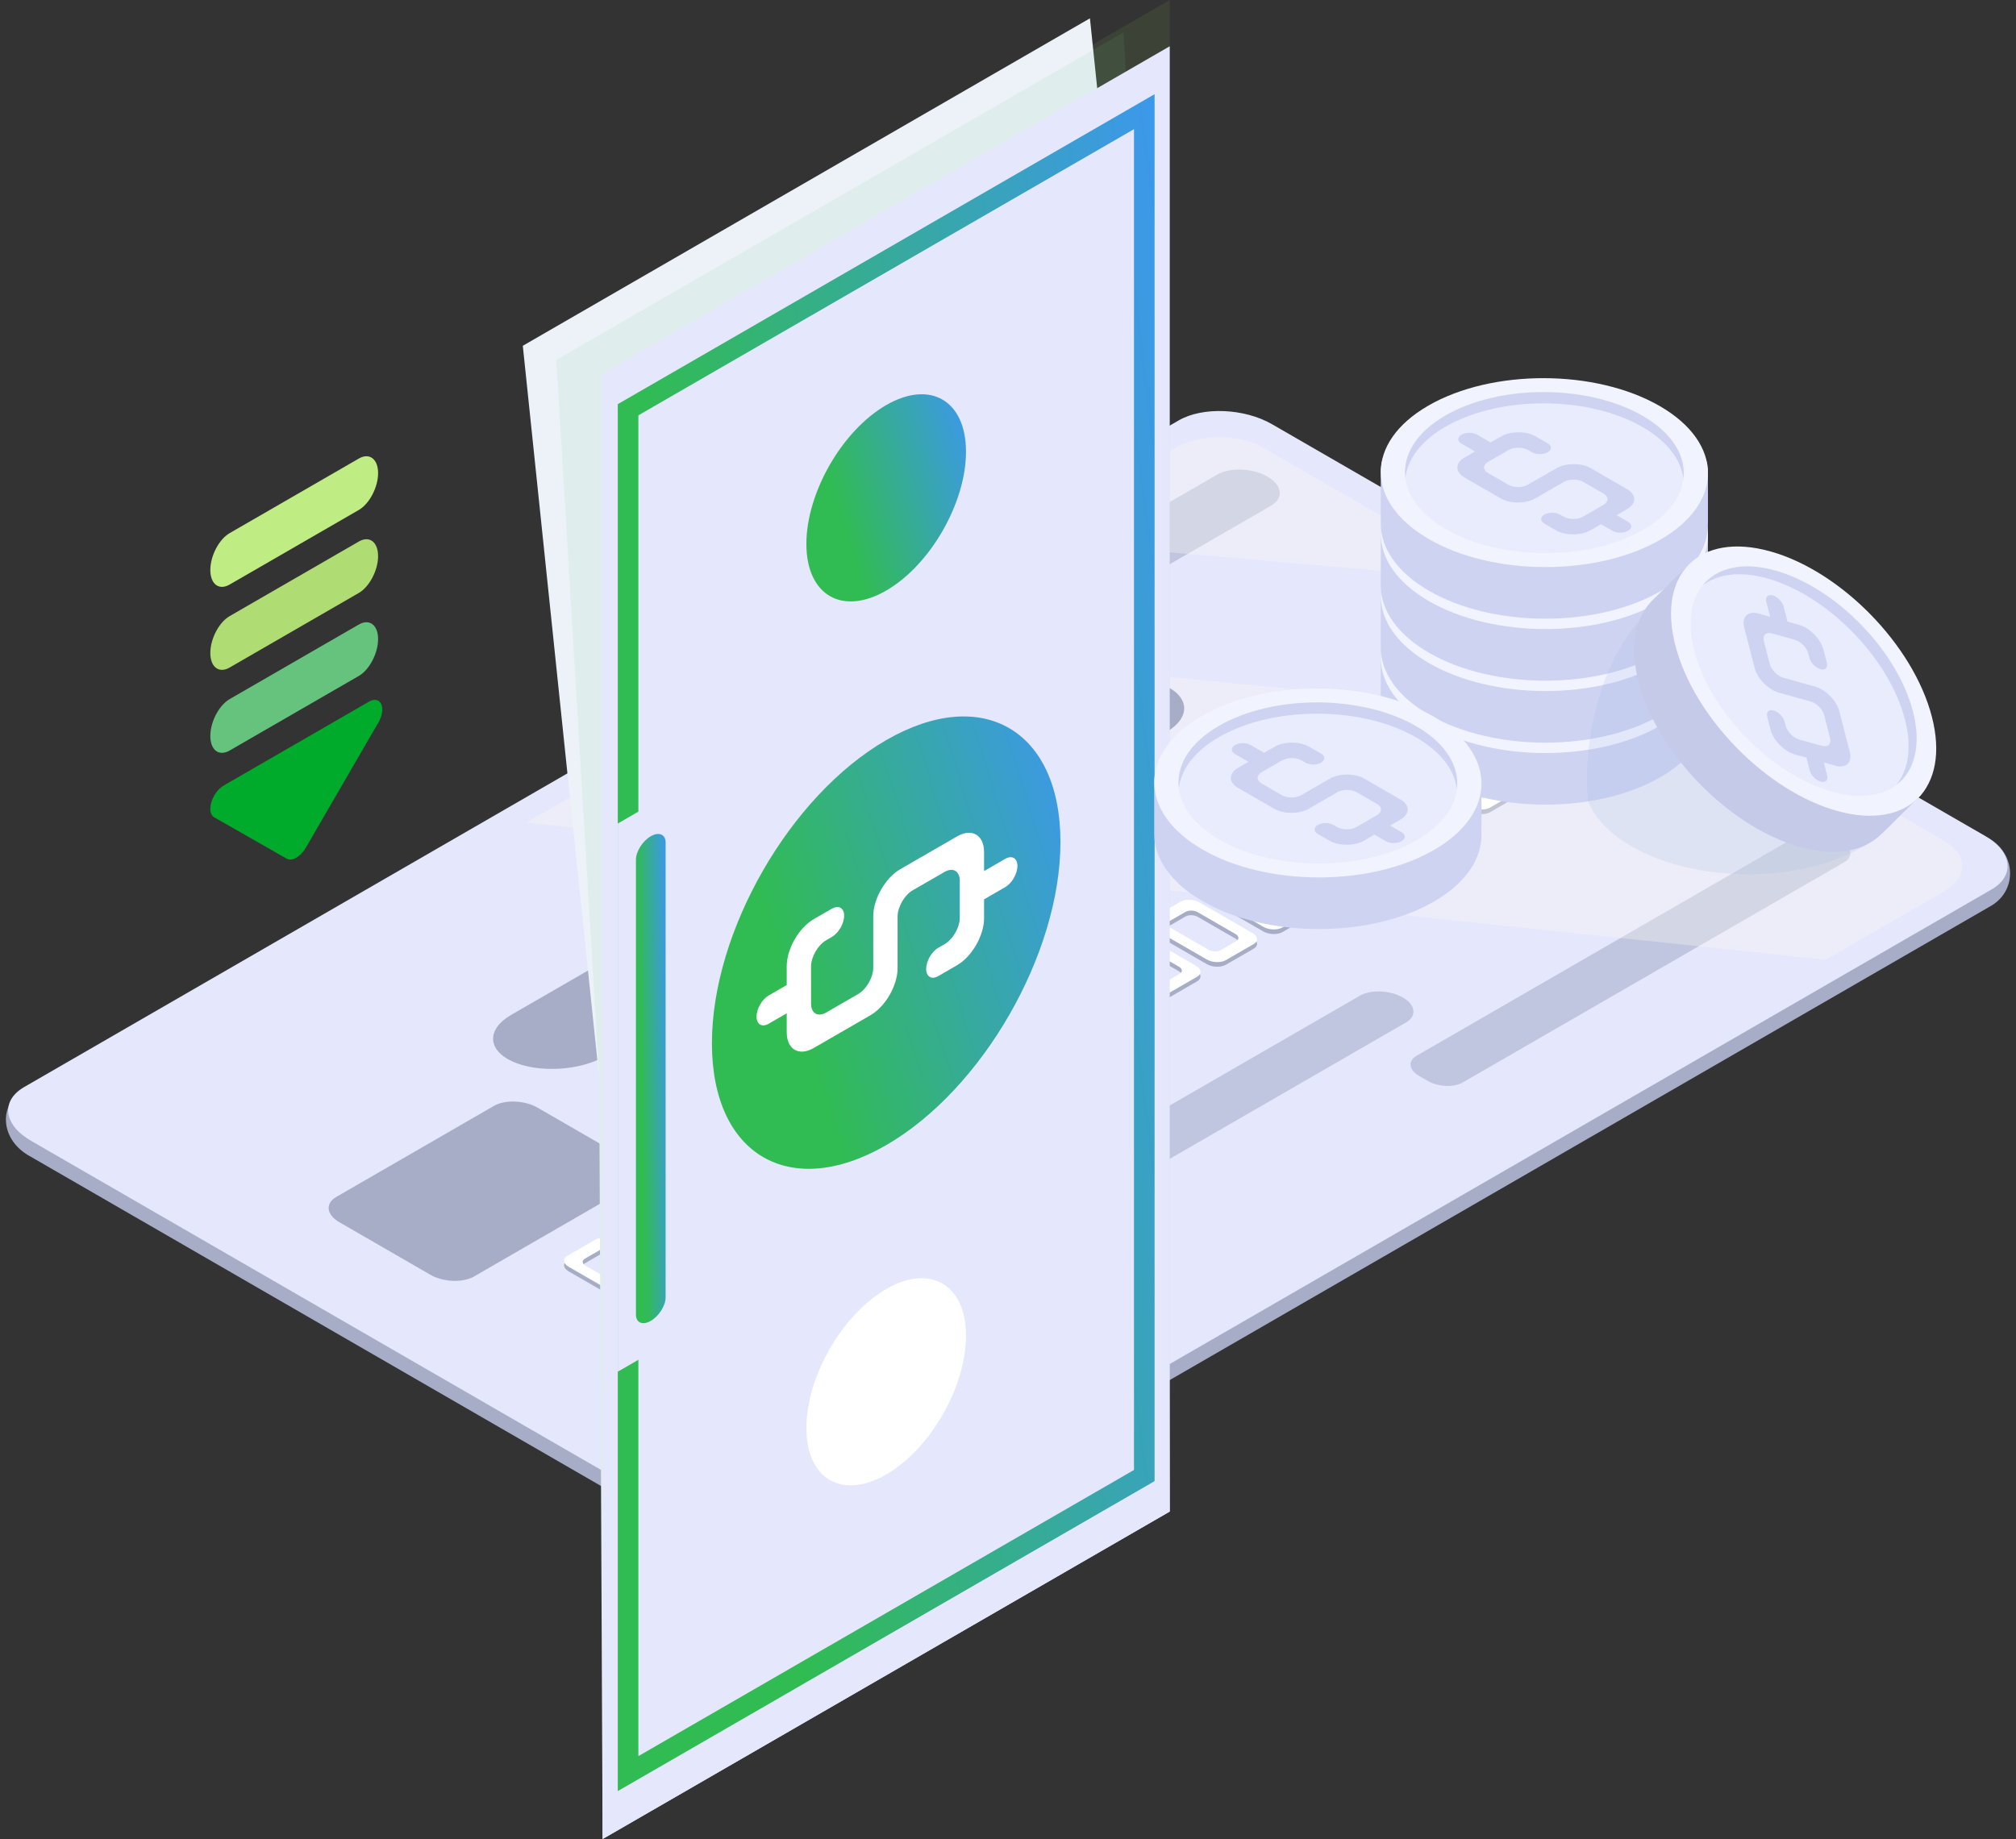 <?xml version="1.0" encoding="UTF-8"?> <svg xmlns="http://www.w3.org/2000/svg" width="274" height="250" viewBox="0 0 274 250" fill="none"><rect x="0" y="0" width="274" height="250" fill="#333333" stroke="none"/><g clip-path="url(#clip0_149_5858)"><path d="M113.743 213.736L270.664 123.11C274.131 121.045 274.055 116.122 270.309 113.958L172.878 59.85C169.132 57.688 163.466 57.452 160.222 59.325L3.089 148.259C-0.155 150.132 -0.082 154.993 4.208 157.261L101.086 213.211C104.832 215.375 110.498 215.609 113.741 213.736H113.743Z" fill="#A7ADC6"></path><path d="M113.743 211.55L270.664 120.924C273.908 119.051 273.502 115.778 269.756 113.614L172.878 57.664C169.132 55.502 163.466 55.266 160.222 57.139L3.299 147.767C0.056 149.64 0.462 152.913 4.208 155.077L101.086 211.027C104.832 213.191 110.498 213.425 113.741 211.552L113.743 211.55Z" fill="#E5E7FC"></path><path d="M64.417 173.533L85.858 161.15C87.38 160.271 87.189 158.736 85.432 157.722L73.07 150.582C71.312 149.568 68.655 149.458 67.135 150.335L45.694 162.718C44.174 163.597 44.364 165.132 46.12 166.147L58.482 173.286C60.238 174.301 62.896 174.411 64.418 173.532L64.417 173.533Z" fill="#A7ADC6"></path><path d="M96.68 193.518L191.095 138.992C192.598 138.124 192.409 136.608 190.673 135.606C188.938 134.604 186.314 134.496 184.811 135.362L90.397 189.889C88.894 190.757 89.082 192.273 90.816 193.275C92.552 194.276 95.177 194.385 96.68 193.517V193.518Z" fill="#C1C6E0"></path><path d="M198.814 147.151L250.659 117.209C251.874 116.508 251.721 115.281 250.317 114.47L249.118 113.776C247.714 112.965 245.59 112.876 244.375 113.579L192.53 143.521C191.315 144.224 191.467 145.451 192.871 146.261L194.071 146.954C195.474 147.766 197.598 147.854 198.814 147.151Z" fill="#C1C6E0"></path><path d="M107.605 199.825L128.299 187.873C129.086 187.418 128.988 186.626 128.079 186.1L125.084 184.37C124.176 183.847 122.802 183.79 122.016 184.243L101.321 196.195C100.535 196.65 100.633 197.442 101.541 197.967L104.536 199.697C105.445 200.223 106.819 200.279 107.605 199.825Z" fill="#C1C6E0"></path><path d="M213.853 102.291L206.626 98.117C205.873 97.682 204.713 97.647 204.035 98.039L200.271 100.212C199.594 100.604 199.655 101.273 200.408 101.708L207.635 105.881C208.388 106.315 209.548 106.352 210.226 105.96L213.988 103.787C214.666 103.395 214.605 102.725 213.851 102.291H213.853ZM211.628 103.378L209.519 104.596C209.085 104.847 208.343 104.825 207.86 104.546L202.719 101.577C202.236 101.299 202.199 100.871 202.631 100.619L204.742 99.4C205.176 99.15 205.918 99.172 206.401 99.451L211.542 102.42C212.025 102.698 212.064 103.128 211.63 103.378H211.628ZM206.162 106.732L198.935 102.558C198.182 102.124 197.022 102.088 196.344 102.48L192.582 104.653C191.904 105.045 191.966 105.715 192.719 106.15L199.946 110.324C200.699 110.758 201.859 110.794 202.537 110.403L206.3 108.229C206.978 107.838 206.917 107.168 206.164 106.732H206.162ZM203.939 107.82L201.829 109.039C201.395 109.289 200.653 109.267 200.171 108.989L195.03 106.02C194.547 105.741 194.508 105.312 194.942 105.062L197.053 103.843C197.487 103.593 198.229 103.615 198.712 103.894L203.853 106.863C204.335 107.141 204.375 107.57 203.939 107.82ZM221.542 97.85L214.315 93.676C213.562 93.24 212.402 93.206 211.724 93.597L207.961 95.771C207.283 96.162 207.344 96.832 208.097 97.266L215.325 101.44C216.078 101.876 217.238 101.91 217.915 101.519L221.679 99.345C222.357 98.954 222.295 98.284 221.542 97.848V97.85ZM219.319 98.938L217.21 100.157C216.776 100.407 216.034 100.385 215.551 100.107L210.41 97.137C209.927 96.859 209.888 96.43 210.322 96.18L212.433 94.961C212.867 94.711 213.609 94.733 214.092 95.011L219.233 97.98C219.716 98.259 219.755 98.686 219.321 98.938H219.319ZM198.473 111.173L191.245 106.999C190.492 106.564 189.332 106.529 188.655 106.921L184.891 109.094C184.213 109.486 184.275 110.156 185.028 110.59L192.255 114.764C193.008 115.199 194.168 115.234 194.846 114.842L198.609 112.669C199.287 112.277 199.226 111.607 198.473 111.173ZM196.25 112.262L194.138 113.48C193.704 113.73 192.962 113.708 192.48 113.43L187.339 110.461C186.856 110.183 186.818 109.753 187.251 109.503L189.36 108.284C189.794 108.034 190.536 108.056 191.019 108.335L196.16 111.304C196.641 111.582 196.682 112.012 196.248 112.262H196.25ZM177.934 123.036L170.707 118.862C169.954 118.428 168.794 118.392 168.116 118.783L164.352 120.957C163.675 121.348 163.736 122.018 164.489 122.454L171.716 126.628C172.469 127.062 173.629 127.098 174.307 126.706L178.071 124.533C178.748 124.141 178.687 123.471 177.934 123.036ZM175.711 124.122L173.6 125.341C173.166 125.591 172.424 125.569 171.941 125.291L166.8 122.322C166.317 122.043 166.278 121.614 166.712 121.364L168.822 120.145C169.256 119.895 169.998 119.917 170.48 120.196L175.621 123.165C176.104 123.443 176.143 123.872 175.709 124.122H175.711ZM170.245 127.477L163.017 123.303C162.264 122.867 161.104 122.833 160.427 123.224L156.663 125.398C155.985 125.789 156.047 126.459 156.8 126.895L164.027 131.069C164.78 131.504 165.94 131.539 166.618 131.147L170.38 128.974C171.057 128.582 170.996 127.912 170.243 127.478L170.245 127.477ZM168.02 128.564L165.909 129.782C165.475 130.032 164.733 130.01 164.25 129.732L159.109 126.763C158.626 126.485 158.589 126.055 159.023 125.805L161.132 124.586C161.566 124.336 162.308 124.358 162.791 124.637L167.932 127.606C168.413 127.884 168.454 128.312 168.018 128.564H168.02ZM162.554 131.918L155.326 127.744C154.573 127.309 153.413 127.274 152.736 127.666L148.973 129.839C148.296 130.231 148.357 130.901 149.11 131.335L156.337 135.508C157.09 135.942 158.251 135.979 158.928 135.587L162.692 133.414C163.37 133.022 163.308 132.352 162.555 131.916L162.554 131.918ZM160.331 133.005L158.219 134.224C157.785 134.474 157.043 134.452 156.561 134.173L151.42 131.204C150.939 130.926 150.899 130.496 151.332 130.246L153.443 129.028C153.877 128.777 154.619 128.799 155.102 129.078L160.243 132.047C160.725 132.325 160.763 132.753 160.329 133.005H160.331ZM185.625 118.593L178.398 114.419C177.645 113.984 176.485 113.949 175.807 114.341L172.043 116.514C171.366 116.906 171.427 117.576 172.178 118.01L179.406 122.183C180.159 122.619 181.319 122.654 181.996 122.262L185.759 120.089C186.436 119.697 186.375 119.027 185.622 118.593H185.625ZM183.4 119.681L181.291 120.9C180.857 121.15 180.115 121.128 179.632 120.85L174.491 117.881C174.008 117.602 173.971 117.173 174.403 116.923L176.514 115.704C176.948 115.454 177.69 115.476 178.173 115.754L183.314 118.724C183.797 119.002 183.834 119.431 183.4 119.681ZM142.015 143.779L134.788 139.605C134.035 139.169 132.875 139.135 132.197 139.526L128.433 141.7C127.756 142.091 127.817 142.761 128.57 143.195L135.797 147.369C136.55 147.805 137.711 147.839 138.388 147.448L142.152 145.274C142.829 144.883 142.768 144.213 142.015 143.779ZM139.792 144.867L137.681 146.086C137.247 146.336 136.505 146.314 136.022 146.036L130.881 143.066C130.398 142.788 130.359 142.359 130.793 142.109L132.903 140.89C133.337 140.64 134.079 140.662 134.562 140.94L139.704 143.911C140.187 144.189 140.224 144.619 139.792 144.869V144.867ZM149.706 139.338L142.479 135.164C141.726 134.73 140.566 134.694 139.888 135.085L136.124 137.259C135.447 137.65 135.508 138.32 136.259 138.756L143.487 142.93C144.24 143.364 145.4 143.4 146.078 143.008L149.841 140.835C150.519 140.443 150.458 139.773 149.704 139.339L149.706 139.338ZM147.481 140.426L145.372 141.645C144.938 141.895 144.196 141.873 143.713 141.594L138.572 138.625C138.089 138.347 138.05 137.918 138.484 137.668L140.594 136.449C141.028 136.199 141.77 136.221 142.252 136.499L147.393 139.468C147.874 139.747 147.914 140.176 147.48 140.426H147.481ZM134.326 148.22L127.098 144.046C126.345 143.611 125.185 143.576 124.508 143.968L120.744 146.141C120.066 146.533 120.128 147.203 120.881 147.637L128.108 151.81C128.861 152.244 130.021 152.281 130.699 151.889L134.462 149.716C135.14 149.324 135.079 148.654 134.326 148.22ZM132.103 149.308L129.991 150.527C129.557 150.777 128.815 150.755 128.333 150.477L123.192 147.508C122.709 147.229 122.67 146.8 123.104 146.55L125.215 145.331C125.649 145.081 126.391 145.103 126.874 145.381L132.015 148.351C132.497 148.629 132.537 149.058 132.103 149.308ZM126.636 152.661L119.409 148.487C118.656 148.053 117.496 148.017 116.818 148.409L113.054 150.582C112.377 150.974 112.438 151.644 113.191 152.079L120.418 156.253C121.171 156.689 122.332 156.723 123.009 156.332L126.771 154.158C127.449 153.767 127.388 153.097 126.635 152.663L126.636 152.661ZM124.412 153.749L122.3 154.968C121.866 155.218 121.124 155.196 120.642 154.918L115.501 151.949C115.018 151.67 114.979 151.241 115.413 150.991L117.523 149.772C117.956 149.522 118.698 149.544 119.181 149.823L124.322 152.792C124.805 153.07 124.842 153.499 124.41 153.749H124.412ZM90.717 173.406L83.49 169.232C82.737 168.797 81.577 168.762 80.899 169.153L77.135 171.327C76.458 171.718 76.519 172.388 77.272 172.822L84.499 176.996C85.252 177.432 86.413 177.466 87.09 177.075L90.854 174.902C91.532 174.51 91.47 173.84 90.717 173.406ZM88.493 174.493L86.381 175.711C85.947 175.961 85.205 175.939 84.723 175.661L79.582 172.692C79.099 172.414 79.06 171.984 79.494 171.734L81.603 170.515C82.037 170.265 82.779 170.287 83.262 170.566L88.403 173.535C88.886 173.813 88.925 174.243 88.491 174.493H88.493ZM113.787 160.082L106.56 155.909C105.807 155.473 104.647 155.438 103.969 155.83L100.205 158.003C99.528 158.395 99.589 159.065 100.342 159.499L107.569 163.673C108.322 164.108 109.483 164.143 110.16 163.751L113.924 161.578C114.601 161.187 114.54 160.517 113.787 160.082ZM111.564 161.169L109.454 162.388C109.02 162.638 108.278 162.616 107.796 162.338L102.653 159.369C102.17 159.09 102.133 158.662 102.565 158.411L104.676 157.192C105.11 156.942 105.852 156.964 106.335 157.242L111.476 160.211C111.959 160.49 111.996 160.919 111.564 161.169ZM106.098 164.524L98.871 160.35C98.117 159.914 96.957 159.88 96.28 160.271L92.516 162.445C91.838 162.836 91.9 163.506 92.653 163.942L99.88 168.116C100.633 168.55 101.793 168.586 102.471 168.194L106.234 166.021C106.912 165.629 106.851 164.959 106.098 164.525V164.524ZM103.873 165.61L101.763 166.829C101.329 167.079 100.587 167.057 100.105 166.779L94.962 163.81C94.481 163.531 94.442 163.102 94.876 162.852L96.987 161.633C97.421 161.383 98.163 161.405 98.646 161.683L103.787 164.653C104.269 164.931 104.309 165.36 103.873 165.61ZM98.407 168.965L91.178 164.791C90.425 164.357 89.266 164.321 88.587 164.712L84.823 166.886C84.146 167.277 84.207 167.947 84.96 168.383L92.187 172.557C92.94 172.992 94.101 173.027 94.778 172.635L98.542 170.462C99.219 170.07 99.158 169.4 98.405 168.966L98.407 168.965ZM96.184 170.051L94.072 171.27C93.638 171.52 92.896 171.498 92.414 171.22L87.273 168.251C86.79 167.972 86.751 167.543 87.185 167.293L89.294 166.074C89.728 165.824 90.471 165.846 90.953 166.125L96.096 169.094C96.577 169.372 96.616 169.801 96.182 170.051H96.184Z" fill="#A7ADC6"></path><path d="M221.542 97.222L214.315 93.049C213.562 92.615 212.402 92.578 211.724 92.97L207.961 95.143C207.283 95.535 207.344 96.205 208.097 96.639L215.325 100.813C216.078 101.248 217.238 101.283 217.915 100.891L221.679 98.718C222.357 98.326 222.295 97.656 221.542 97.221V97.222ZM219.319 98.309L217.21 99.528C216.776 99.778 216.034 99.756 215.551 99.478L210.41 96.508C209.927 96.23 209.888 95.801 210.322 95.551L212.433 94.332C212.867 94.082 213.609 94.104 214.092 94.382L219.233 97.351C219.716 97.63 219.755 98.059 219.321 98.309H219.319ZM206.162 106.105L198.935 101.931C198.182 101.495 197.022 101.461 196.344 101.852L192.582 104.026C191.904 104.417 191.966 105.087 192.719 105.521L199.946 109.695C200.699 110.129 201.859 110.165 202.537 109.774L206.3 107.6C206.978 107.209 206.917 106.539 206.164 106.105H206.162ZM203.939 107.191L201.829 108.41C201.395 108.66 200.653 108.638 200.171 108.36L195.03 105.391C194.547 105.112 194.508 104.683 194.942 104.433L197.053 103.214C197.487 102.964 198.229 102.986 198.712 103.265L203.853 106.234C204.335 106.512 204.375 106.941 203.939 107.191ZM213.853 101.664L206.626 97.49C205.873 97.054 204.713 97.019 204.035 97.411L200.271 99.585C199.594 99.976 199.655 100.646 200.408 101.08L207.635 105.254C208.388 105.69 209.548 105.724 210.226 105.333L213.988 103.159C214.666 102.768 214.605 102.098 213.851 101.664H213.853ZM211.628 102.752L209.519 103.971C209.085 104.221 208.343 104.199 207.86 103.92L202.719 100.951C202.236 100.673 202.199 100.243 202.631 99.993L204.742 98.775C205.176 98.525 205.918 98.547 206.401 98.825L211.542 101.794C212.025 102.072 212.064 102.502 211.63 102.752H211.628ZM198.473 110.546L191.245 106.372C190.492 105.938 189.332 105.902 188.655 106.293L184.891 108.467C184.213 108.858 184.275 109.528 185.028 109.964L192.255 114.138C193.008 114.573 194.168 114.608 194.846 114.216L198.609 112.043C199.287 111.651 199.226 110.981 198.473 110.546ZM196.25 111.634L194.138 112.853C193.704 113.103 192.962 113.081 192.48 112.803L187.339 109.833C186.856 109.555 186.818 109.126 187.251 108.876L189.36 107.657C189.794 107.407 190.536 107.429 191.019 107.707L196.16 110.676C196.641 110.955 196.682 111.384 196.248 111.634H196.25ZM177.934 122.408L170.707 118.234C169.954 117.799 168.794 117.764 168.116 118.156L164.352 120.329C163.675 120.721 163.736 121.391 164.489 121.825L171.716 125.999C172.469 126.433 173.629 126.469 174.307 126.077L178.071 123.904C178.748 123.512 178.687 122.842 177.934 122.408ZM175.711 123.495L173.6 124.714C173.166 124.964 172.424 124.942 171.941 124.663L166.8 121.694C166.317 121.416 166.278 120.987 166.712 120.737L168.822 119.518C169.256 119.268 169.998 119.29 170.48 119.568L175.621 122.539C176.104 122.817 176.143 123.245 175.709 123.497L175.711 123.495ZM185.625 117.967L178.398 113.793C177.645 113.358 176.485 113.323 175.807 113.715L172.043 115.888C171.366 116.28 171.427 116.95 172.178 117.384L179.406 121.557C180.159 121.993 181.319 122.028 181.996 121.636L185.759 119.463C186.436 119.071 186.375 118.401 185.622 117.967H185.625ZM183.4 119.054L181.291 120.273C180.857 120.523 180.115 120.501 179.632 120.222L174.491 117.253C174.008 116.975 173.971 116.545 174.403 116.295L176.514 115.077C176.948 114.827 177.69 114.849 178.173 115.127L183.314 118.096C183.797 118.374 183.834 118.804 183.4 119.054ZM170.245 126.848L163.017 122.674C162.264 122.24 161.104 122.204 160.427 122.595L156.663 124.769C155.985 125.16 156.047 125.83 156.8 126.266L164.027 130.44C164.78 130.874 165.94 130.91 166.618 130.518L170.38 128.345C171.057 127.953 170.996 127.283 170.243 126.848H170.245ZM168.02 127.936L165.909 129.155C165.475 129.405 164.733 129.383 164.25 129.105L159.109 126.135C158.626 125.857 158.589 125.428 159.023 125.178L161.132 123.959C161.566 123.709 162.308 123.731 162.791 124.009L167.932 126.978C168.413 127.257 168.454 127.686 168.018 127.936H168.02ZM162.554 131.291L155.326 127.117C154.573 126.681 153.413 126.647 152.736 127.038L148.973 129.212C148.296 129.603 148.357 130.273 149.11 130.707L156.337 134.881C157.09 135.317 158.251 135.351 158.928 134.96L162.692 132.786C163.37 132.395 163.308 131.725 162.555 131.291H162.554ZM160.331 132.377L158.219 133.596C157.785 133.846 157.043 133.824 156.561 133.546L151.42 130.577C150.939 130.298 150.899 129.869 151.332 129.619L153.443 128.4C153.877 128.15 154.619 128.172 155.102 128.45L160.243 131.42C160.725 131.698 160.763 132.127 160.329 132.377H160.331ZM126.636 152.034L119.409 147.86C118.656 147.424 117.496 147.39 116.818 147.781L113.054 149.955C112.377 150.346 112.438 151.016 113.191 151.45L120.418 155.624C121.171 156.058 122.332 156.094 123.009 155.703L126.771 153.529C127.449 153.138 127.388 152.468 126.635 152.032L126.636 152.034ZM124.412 153.122L122.3 154.341C121.866 154.591 121.124 154.569 120.642 154.291L115.501 151.321C115.018 151.043 114.979 150.614 115.413 150.364L117.523 149.145C117.956 148.895 118.698 148.917 119.181 149.195L124.322 152.164C124.805 152.443 124.842 152.872 124.41 153.122H124.412ZM134.326 147.593L127.098 143.419C126.345 142.983 125.185 142.949 124.508 143.34L120.744 145.514C120.066 145.905 120.128 146.575 120.881 147.011L128.108 151.185C128.861 151.62 130.021 151.655 130.699 151.263L134.462 149.09C135.14 148.698 135.079 148.028 134.326 147.594V147.593ZM132.103 148.681L129.991 149.9C129.557 150.15 128.815 150.128 128.333 149.849L123.192 146.88C122.709 146.602 122.67 146.173 123.104 145.922L125.215 144.704C125.649 144.454 126.391 144.476 126.874 144.754L132.015 147.723C132.497 148.001 132.537 148.431 132.103 148.681ZM142.015 143.151L134.788 138.978C134.035 138.544 132.875 138.507 132.197 138.899L128.433 141.072C127.756 141.464 127.817 142.134 128.57 142.57L135.797 146.743C136.55 147.179 137.711 147.214 138.388 146.822L142.152 144.649C142.829 144.257 142.768 143.587 142.015 143.153V143.151ZM139.792 144.24L137.681 145.459C137.247 145.709 136.505 145.687 136.022 145.408L130.881 142.439C130.398 142.161 130.359 141.731 130.793 141.481L132.903 140.263C133.337 140.012 134.079 140.034 134.562 140.313L139.704 143.282C140.187 143.56 140.224 143.99 139.792 144.24ZM149.706 138.71L142.479 134.537C141.726 134.101 140.566 134.066 139.888 134.458L136.124 136.631C135.447 137.023 135.508 137.693 136.259 138.127L143.487 142.301C144.24 142.735 145.4 142.771 146.078 142.379L149.841 140.206C150.519 139.814 150.458 139.144 149.704 138.71H149.706ZM147.481 139.799L145.372 141.017C144.938 141.267 144.196 141.245 143.713 140.967L138.572 137.998C138.089 137.72 138.05 137.29 138.484 137.04L140.594 135.821C141.028 135.571 141.77 135.593 142.252 135.872L147.393 138.841C147.874 139.119 147.914 139.549 147.48 139.799H147.481ZM90.717 172.778L83.49 168.605C82.737 168.171 81.577 168.134 80.899 168.526L77.135 170.699C76.458 171.091 76.519 171.761 77.272 172.197L84.499 176.37C85.252 176.806 86.413 176.841 87.09 176.449L90.854 174.276C91.532 173.884 91.47 173.214 90.717 172.78V172.778ZM88.493 173.865L86.381 175.084C85.947 175.334 85.205 175.312 84.723 175.034L79.582 172.065C79.099 171.786 79.06 171.357 79.494 171.107L81.603 169.888C82.037 169.638 82.779 169.66 83.262 169.938L88.403 172.907C88.886 173.186 88.925 173.615 88.491 173.865H88.493ZM113.787 159.455L106.56 155.281C105.807 154.847 104.647 154.811 103.969 155.203L100.205 157.376C99.528 157.768 99.589 158.438 100.342 158.873L107.569 163.047C108.322 163.481 109.483 163.517 110.16 163.126L113.924 160.952C114.601 160.561 114.54 159.891 113.787 159.457V159.455ZM111.564 160.542L109.454 161.761C109.02 162.011 108.278 161.989 107.796 161.71L102.653 158.741C102.17 158.463 102.133 158.033 102.565 157.783L104.676 156.565C105.11 156.314 105.852 156.337 106.335 156.615L111.476 159.584C111.959 159.862 111.996 160.292 111.564 160.542ZM98.407 168.337L91.178 164.164C90.425 163.728 89.266 163.693 88.587 164.085L84.823 166.258C84.146 166.65 84.207 167.32 84.96 167.754L92.187 171.928C92.94 172.362 94.101 172.398 94.778 172.006L98.542 169.833C99.219 169.441 99.158 168.771 98.405 168.337H98.407ZM96.184 169.424L94.072 170.643C93.638 170.893 92.896 170.871 92.414 170.593L87.273 167.623C86.79 167.345 86.751 166.916 87.185 166.666L89.294 165.447C89.728 165.197 90.471 165.219 90.953 165.497L96.096 168.466C96.577 168.745 96.616 169.174 96.182 169.424H96.184ZM106.098 163.896L98.871 159.722C98.117 159.287 96.957 159.252 96.28 159.644L92.516 161.817C91.838 162.209 91.9 162.879 92.653 163.313L99.88 167.487C100.633 167.922 101.793 167.957 102.471 167.565L106.234 165.392C106.912 165 106.851 164.33 106.098 163.896ZM103.873 164.983L101.763 166.202C101.329 166.452 100.587 166.43 100.105 166.151L94.962 163.182C94.481 162.904 94.442 162.475 94.876 162.224L96.987 161.006C97.421 160.756 98.163 160.778 98.646 161.056L103.787 164.025C104.269 164.304 104.309 164.733 103.873 164.983Z" fill="white"></path><path d="M130.118 93.366L172.766 68.737C174.51 67.731 174.288 65.957 172.276 64.794C170.263 63.632 167.191 63.505 165.449 64.511L122.802 89.142C121.06 90.149 121.28 91.923 123.292 93.085C125.305 94.247 128.377 94.374 130.118 93.368V93.366Z" fill="#C1C6E0"></path><g style="mix-blend-mode:overlay" opacity="0.3"><path d="M71.534 111.821L113.606 87.522L239.528 100.034L264.234 114.303C267.52 116.201 267.504 119.288 264.197 121.197L248.157 130.46L71.534 111.82V111.821Z" fill="#FFFCF0"></path></g><g style="mix-blend-mode:overlay" opacity="0.3"><path d="M202.999 78.939L138.281 73.273L159.747 60.875C163.054 58.966 168.399 58.955 171.686 60.853L203 78.939H202.999Z" fill="#FFFCF0"></path></g><path d="M82.165 143.617L158.486 99.539C161.851 97.595 161.75 94.733 158.263 93.177C154.775 91.622 149.168 91.94 145.802 93.884L69.481 137.962C66.116 139.905 66.217 142.768 69.704 144.323C73.192 145.878 78.799 145.561 82.165 143.617Z" fill="#A7ADC6"></path><path d="M51.415 98.241L41.564 115.237C40.849 116.472 39.688 117.14 38.974 116.733L29.123 111.115C27.969 110.458 28.787 107.721 30.419 106.779L50.12 95.401C51.751 94.459 52.569 96.252 51.415 98.241Z" fill="#00AB2B"></path><path d="M48.769 91.888L31.205 102.032C29.763 102.863 28.586 101.972 28.586 100.05C28.586 98.128 29.765 95.875 31.205 95.043L48.769 84.899C50.211 84.067 51.388 84.959 51.388 86.881C51.388 88.802 50.209 91.056 48.769 91.888Z" fill="#66C37D"></path><path d="M48.769 80.606L31.205 90.749C29.763 91.581 28.586 90.69 28.586 88.768C28.586 86.846 29.765 84.593 31.205 83.76L48.769 73.617C50.211 72.785 51.388 73.677 51.388 75.599C51.388 77.52 50.209 79.774 48.769 80.606Z" fill="#AFDD73"></path><path d="M48.769 69.325L31.205 79.469C29.763 80.301 28.586 79.409 28.586 77.487C28.586 75.566 29.765 73.312 31.205 72.48L48.769 62.336C50.211 61.505 51.388 62.396 51.388 64.318C51.388 66.24 50.209 68.493 48.769 69.325Z" fill="#BFED83"></path><path opacity="0.1" d="M81.902 44.517V243.711L158.983 199.194V0L81.902 44.517Z" fill="#9ACC63"></path><path d="M71.056 47.006L81.443 146.577L81.902 250L158.983 205.483L158.722 104.299L148.137 2.49L71.056 47.006Z" fill="#EDF2F9"></path><path opacity="0.1" d="M75.614 48.922L81.443 146.577L81.902 250L158.983 205.483L158.722 104.299L152.693 4.405L75.614 48.922Z" fill="#66C37D"></path><path d="M81.902 50.806V250L158.983 205.483V6.289L81.902 50.806Z" fill="#E5E7FC"></path><path d="M156.922 12.806L83.963 54.942V243.485L156.922 201.349V12.806ZM154.124 17.557V199.828L86.763 238.73V56.461L154.124 17.559V17.557Z" fill="url(#paint0_linear_149_5858)"></path><path d="M120.444 100.615C107.363 108.17 96.759 126.618 96.759 141.823C96.759 157.027 107.363 163.228 120.444 155.673C133.524 148.118 144.128 129.669 144.128 114.465C144.128 99.26 133.524 93.06 120.444 100.615Z" fill="url(#paint1_linear_149_5858)"></path><path d="M130.074 131.215C132.095 130.048 133.749 127.172 133.749 124.822V122.259L136.627 120.597C137.536 120.071 138.281 118.777 138.281 117.72C138.281 116.663 137.537 116.228 136.627 116.753L133.749 118.415V115.852C133.749 113.502 132.095 112.535 130.074 113.704L122.358 118.161C120.337 119.327 118.683 122.204 118.684 124.553V131.553C118.684 132.871 117.757 134.486 116.623 135.14L112.293 137.641C111.16 138.295 110.232 137.753 110.232 136.435V131.404C110.232 130.086 111.16 128.472 112.293 127.818L113.111 127.346V127.337C114.007 126.796 114.729 125.536 114.729 124.489C114.729 123.443 114.007 123.015 113.111 123.509V123.501L110.6 124.951C108.58 126.118 106.926 128.995 106.926 131.344V133.907L104.477 135.323C103.566 135.848 102.823 137.142 102.823 138.201C102.823 139.258 103.566 139.693 104.477 139.168L106.926 137.753V140.314C106.926 142.664 108.58 143.631 110.602 142.464L118.318 138.007C120.34 136.84 121.992 133.963 121.994 131.613V128.696V125.563V124.613C121.994 123.295 122.921 121.682 124.055 121.028L128.384 118.527C129.518 117.873 130.445 118.414 130.445 119.732V124.764C130.445 126.082 129.518 127.696 128.384 128.351L127.567 128.823V128.831C127.554 128.839 127.543 128.836 127.531 128.844C126.617 129.37 125.877 130.66 125.877 131.72C125.877 132.78 126.617 133.214 127.531 132.687C127.543 132.679 127.554 132.665 127.567 132.657V132.667L130.078 131.217L130.074 131.215Z" fill="white"></path><path d="M120.443 175.238C114.454 178.698 109.597 187.146 109.597 194.11C109.597 201.072 114.454 203.912 120.443 200.452C126.433 196.992 131.29 188.544 131.29 181.581C131.29 174.618 126.433 171.778 120.443 175.238Z" fill="white"></path><path d="M120.443 55.071C114.454 58.531 109.597 66.979 109.597 73.942C109.597 80.906 114.454 83.745 120.443 80.285C126.433 76.825 131.29 68.377 131.29 61.413C131.29 54.45 126.433 51.611 120.443 55.071Z" fill="url(#paint2_linear_149_5858)"></path><path d="M83.963 111.953V186.471L94.076 180.632V106.114L83.963 111.953Z" fill="#E5E7FC"></path><path d="M86.432 116.863V178.711C86.432 179.821 87.339 180.205 88.449 179.563C89.557 178.923 90.466 177.49 90.466 176.381V114.534C90.466 113.424 89.559 113.04 88.449 113.682C87.34 114.322 86.432 115.754 86.432 116.863Z" fill="url(#paint3_linear_149_5858)"></path><path d="M232.132 89.367V88.985H232.099C231.904 85.84 229.743 86.607 225.575 84.199C216.864 79.168 202.785 79.143 194.129 84.143C189.951 86.555 187.82 85.814 187.691 88.985H187.666V96.477C187.672 99.773 189.857 103.074 194.225 105.597C202.936 110.628 217.014 110.653 225.671 105.653C230.046 103.126 232.19 99.8 232.124 96.477H232.131V89.452C232.131 89.424 232.131 89.395 232.131 89.369L232.132 89.367Z" fill="#CED3F2"></path><path d="M194.129 80.419C185.472 85.418 185.516 93.549 194.228 98.58C202.939 103.611 217.018 103.636 225.674 98.636C234.33 93.637 234.286 85.506 225.575 80.475C216.864 75.445 202.785 75.419 194.129 80.419Z" fill="#F1F3FF"></path><path d="M196.456 81.763C189.076 86.025 189.114 92.956 196.539 97.244C203.964 101.533 215.966 101.555 223.344 97.293C230.724 93.031 230.686 86.101 223.261 81.812C215.836 77.523 203.834 77.501 196.456 81.763Z" fill="#E9ECFC"></path><path d="M196.455 83.29C203.835 79.028 215.835 79.05 223.261 83.339C226.658 85.302 228.49 87.816 228.791 90.377C229.169 87.312 227.332 84.165 223.261 81.812C215.835 77.523 203.834 77.501 196.455 81.763C192.451 84.075 190.651 87.173 191.008 90.208C191.318 87.684 193.122 85.215 196.455 83.29Z" fill="#CED3F2"></path><path d="M208.715 84.6C207.426 83.855 205.308 83.86 204.01 84.608L202.593 85.426L200.757 84.365C200.177 84.029 199.224 84.031 198.639 84.368C198.054 84.704 198.053 85.255 198.633 85.591L200.471 86.653L199.054 87.471C197.756 88.221 197.749 89.443 199.04 90.188L203.966 93.033C205.255 93.778 207.373 93.774 208.671 93.025L210.284 92.094L212.015 91.094L212.54 90.79C213.268 90.37 214.457 90.367 215.18 90.786L217.942 92.382C218.665 92.8 218.662 93.486 217.934 93.906L215.155 95.511C214.427 95.931 213.24 95.934 212.515 95.516L211.993 95.216L211.988 95.219C211.404 94.897 210.478 94.9 209.899 95.233C209.32 95.566 209.316 96.103 209.874 96.439L209.869 96.442L211.471 97.369C212.76 98.114 214.878 98.109 216.177 97.361L217.593 96.543L219.157 97.446C219.738 97.781 220.69 97.779 221.275 97.443C221.86 97.105 221.861 96.556 221.281 96.219L219.719 95.316L221.134 94.499C222.432 93.749 222.438 92.526 221.149 91.781L216.224 88.936C214.935 88.191 212.817 88.195 211.518 88.944L209.907 89.875L208.176 90.875L207.651 91.179C206.923 91.599 205.736 91.602 205.011 91.183L202.249 89.587C201.526 89.169 201.529 88.483 202.257 88.063L205.036 86.458C205.764 86.036 206.953 86.035 207.676 86.453L208.198 86.755L208.203 86.752C208.21 86.757 208.212 86.763 208.221 86.767C208.805 87.104 209.753 87.103 210.339 86.764C210.926 86.426 210.929 85.877 210.345 85.541C210.338 85.536 210.327 85.534 210.317 85.53L210.322 85.527L208.72 84.6H208.715Z" fill="#CED3F2"></path><path d="M232.132 80.941V80.557H232.099C231.904 77.413 229.743 78.179 225.575 75.772C216.864 70.741 202.785 70.716 194.129 75.715C189.951 78.127 187.82 77.387 187.691 80.557H187.666V88.049C187.672 91.346 189.857 94.647 194.225 97.169C202.936 102.2 217.014 102.225 225.671 97.226C230.046 94.698 232.19 91.372 232.124 88.049H232.131V81.024C232.131 80.996 232.131 80.968 232.131 80.941H232.132Z" fill="#CED3F2"></path><path d="M194.129 71.993C185.472 76.992 185.516 85.123 194.228 90.153C202.939 95.184 217.018 95.21 225.674 90.21C234.33 85.211 234.286 77.08 225.575 72.049C216.864 67.018 202.785 66.993 194.129 71.993Z" fill="#F1F3FF"></path><path d="M196.456 73.337C189.076 77.599 189.114 84.53 196.539 88.818C203.964 93.107 215.966 93.129 223.344 88.867C230.724 84.605 230.686 77.674 223.261 73.386C215.836 69.097 203.834 69.075 196.456 73.337Z" fill="#E9ECFC"></path><path d="M196.455 74.864C203.835 70.602 215.835 70.624 223.261 74.913C226.658 76.876 228.49 79.39 228.791 81.951C229.169 78.885 227.332 75.739 223.261 73.386C215.835 69.097 203.834 69.075 196.455 73.337C192.451 75.649 190.651 78.747 191.008 81.782C191.318 79.258 193.122 76.789 196.455 74.864Z" fill="#CED3F2"></path><path d="M208.715 76.174C207.426 75.429 205.308 75.433 204.01 76.182L202.593 77L200.757 75.938C200.177 75.603 199.224 75.605 198.639 75.941C198.054 76.278 198.053 76.828 198.633 77.163L200.471 78.225L199.054 79.043C197.756 79.793 197.749 81.015 199.04 81.76L203.966 84.605C205.255 85.351 207.373 85.347 208.671 84.597L210.284 83.666L212.015 82.666L212.54 82.362C213.268 81.943 214.457 81.939 215.18 82.358L217.942 83.954C218.665 84.372 218.662 85.058 217.934 85.478L215.155 87.084C214.427 87.504 213.24 87.507 212.515 87.088L211.993 86.786L211.988 86.79C211.404 86.467 210.478 86.47 209.899 86.804C209.32 87.137 209.316 87.673 209.874 88.01H209.869L211.471 88.938C212.76 89.683 214.878 89.678 216.177 88.93L217.593 88.112L219.157 89.015C219.738 89.35 220.69 89.348 221.275 89.012C221.86 88.675 221.861 88.125 221.281 87.79L219.719 86.887L221.134 86.069C222.432 85.319 222.438 84.097 221.149 83.352L216.224 80.507C214.935 79.761 212.817 79.766 211.518 80.516L209.907 81.447L208.176 82.448L207.651 82.751C206.923 83.171 205.736 83.174 205.011 82.756L202.249 81.159C201.526 80.741 201.529 80.055 202.257 79.636L205.036 78.03C205.764 77.61 206.953 77.607 207.676 78.025L208.198 78.326L208.203 78.322C208.21 78.327 208.212 78.333 208.221 78.338C208.805 78.675 209.753 78.673 210.339 78.335C210.926 77.997 210.929 77.448 210.345 77.112C210.338 77.107 210.327 77.105 210.317 77.1L210.322 77.097L208.72 76.173L208.715 76.174Z" fill="#CED3F2"></path><path d="M232.132 72.515V72.132H232.099C231.904 68.989 229.743 69.755 225.575 67.347C216.864 62.316 202.785 62.291 194.129 67.29C189.951 69.703 187.82 68.962 187.691 72.132H187.666V79.624C187.672 82.921 189.857 86.222 194.225 88.744C202.936 93.775 217.014 93.8 225.671 88.801C230.046 86.274 232.19 82.946 232.124 79.624H232.131V72.6C232.131 72.571 232.131 72.543 232.131 72.516L232.132 72.515Z" fill="#CED3F2"></path><path d="M194.129 63.566C185.472 68.566 185.516 76.696 194.228 81.727C202.939 86.758 217.018 86.783 225.674 81.784C234.33 76.784 234.286 68.654 225.575 63.623C216.864 58.592 202.785 58.567 194.129 63.566Z" fill="#F1F3FF"></path><path d="M196.456 64.911C189.076 69.173 189.114 76.103 196.539 80.392C203.964 84.681 215.966 84.703 223.344 80.441C230.724 76.179 230.686 69.248 223.261 64.96C215.836 60.671 203.834 60.649 196.456 64.911Z" fill="#E9ECFC"></path><path d="M196.455 66.438C203.835 62.176 215.835 62.198 223.261 66.487C226.658 68.449 228.49 70.964 228.791 73.524C229.169 70.459 227.332 67.312 223.261 64.96C215.835 60.671 203.834 60.649 196.455 64.911C192.451 67.223 190.651 70.321 191.008 73.356C191.318 70.832 193.122 68.363 196.455 66.438Z" fill="#CED3F2"></path><path d="M208.715 67.748C207.426 67.002 205.308 67.007 204.01 67.756L202.593 68.574L200.757 67.512C200.177 67.177 199.224 67.179 198.639 67.515C198.054 67.852 198.053 68.402 198.633 68.739L200.471 69.8L199.054 70.618C197.756 71.368 197.749 72.59 199.04 73.335L203.966 76.18C205.255 76.926 207.373 76.921 208.671 76.173L210.284 75.242L212.015 74.241L212.54 73.938C213.268 73.518 214.457 73.515 215.18 73.933L217.942 75.529C218.665 75.948 218.662 76.633 217.934 77.053L215.155 78.659C214.427 79.079 213.24 79.082 212.515 78.664L211.993 78.363L211.988 78.366C211.404 78.044 210.478 78.047 209.899 78.381C209.32 78.714 209.316 79.25 209.874 79.587L209.869 79.59L211.471 80.516C212.76 81.262 214.878 81.257 216.177 80.508L217.593 79.691L219.157 80.593C219.738 80.928 220.69 80.927 221.275 80.59C221.86 80.254 221.861 79.703 221.281 79.367L219.719 78.464L221.134 77.646C222.432 76.898 222.438 75.674 221.149 74.929L216.224 72.084C214.935 71.338 212.817 71.343 211.518 72.092L209.907 73.023L208.176 74.023L207.651 74.326C206.923 74.746 205.736 74.749 205.011 74.331L202.249 72.735C201.526 72.317 201.529 71.631 202.257 71.211L205.036 69.605C205.764 69.184 206.953 69.182 207.676 69.6L208.198 69.901L208.203 69.898C208.21 69.902 208.212 69.909 208.221 69.913C208.805 70.25 209.753 70.248 210.339 69.91C210.926 69.571 210.929 69.023 210.345 68.687C210.338 68.682 210.327 68.68 210.317 68.676L210.322 68.673L208.72 67.746L208.715 67.748Z" fill="#CED3F2"></path><path d="M232.132 64.088V63.706H232.099C231.904 60.562 229.743 61.328 225.575 58.921C216.864 53.89 202.785 53.865 194.129 58.864C189.951 61.276 187.82 60.536 187.691 63.706H187.666V71.198C187.672 74.495 189.857 77.796 194.225 80.318C202.936 85.349 217.014 85.374 225.671 80.375C230.046 77.847 232.19 74.521 232.124 71.198H232.131V64.173C232.131 64.145 232.131 64.118 232.131 64.09L232.132 64.088Z" fill="#CED3F2"></path><path d="M194.129 55.14C185.472 60.139 185.516 68.27 194.228 73.301C202.939 78.332 217.018 78.357 225.674 73.358C234.33 68.358 234.286 60.227 225.575 55.197C216.864 50.166 202.785 50.141 194.129 55.14Z" fill="#F1F3FF"></path><path d="M196.456 56.485C189.076 60.746 189.114 67.677 196.539 71.966C203.964 76.254 215.966 76.276 223.344 72.014C230.724 67.753 230.686 60.822 223.261 56.533C215.836 52.245 203.834 52.223 196.456 56.485Z" fill="#E9ECFC"></path><path d="M196.455 58.012C203.835 53.75 215.835 53.772 223.261 58.06C226.658 60.023 228.49 62.538 228.791 65.098C229.169 62.033 227.332 58.886 223.261 56.533C215.835 52.245 203.834 52.223 196.455 56.485C192.451 58.796 190.651 61.895 191.008 64.93C191.318 62.406 193.122 59.937 196.455 58.012Z" fill="#CED3F2"></path><path d="M208.715 59.322C207.426 58.576 205.308 58.581 204.01 59.33L202.593 60.147L200.757 59.086C200.177 58.751 199.224 58.752 198.639 59.089C198.054 59.425 198.053 59.976 198.633 60.312L200.471 61.374L199.054 62.192C197.756 62.942 197.749 64.164 199.04 64.909L203.966 67.754C205.255 68.5 207.373 68.495 208.671 67.746L210.284 66.815L212.015 65.815L212.54 65.512C213.268 65.092 214.457 65.089 215.18 65.507L217.942 67.103C218.665 67.522 218.662 68.207 217.934 68.627L215.155 70.233C214.427 70.653 213.24 70.656 212.515 70.237L211.993 69.936L211.988 69.939C211.404 69.616 210.478 69.619 209.899 69.953C209.32 70.286 209.316 70.823 209.874 71.159L209.869 71.162L211.471 72.087C212.76 72.832 214.878 72.828 216.177 72.079L217.593 71.261L219.157 72.164C219.738 72.499 220.69 72.497 221.275 72.161C221.86 71.823 221.861 71.274 221.281 70.937L219.719 70.035L221.134 69.217C222.432 68.467 222.438 67.245 221.149 66.499L216.224 63.654C214.935 62.909 212.817 62.914 211.518 63.664L209.907 64.595L208.176 65.595L207.651 65.898C206.923 66.318 205.736 66.322 205.011 65.903L202.249 64.307C201.526 63.889 201.529 63.203 202.257 62.783L205.036 61.177C205.764 60.756 206.953 60.754 207.676 61.173L208.198 61.475L208.203 61.471C208.21 61.476 208.212 61.483 208.221 61.487C208.805 61.824 209.753 61.822 210.339 61.484C210.926 61.144 210.929 60.597 210.345 60.261C210.338 60.256 210.327 60.254 210.317 60.25L210.322 60.246L208.72 59.322H208.715Z" fill="#CED3F2"></path><path d="M201.35 106.279V105.895H201.317C201.122 102.75 198.96 103.518 194.792 101.11C186.081 96.079 172.002 96.054 163.346 101.053C159.169 103.466 157.037 102.725 156.91 105.895H156.885V106.227C156.885 106.227 156.885 106.24 156.885 106.246V113.388C156.891 116.684 159.078 119.985 163.445 122.507C172.156 127.538 186.235 127.563 194.891 122.564C199.267 120.037 201.411 116.711 201.345 113.388H201.351V106.363C201.351 106.334 201.351 106.306 201.351 106.279H201.35Z" fill="#CED3F2"></path><path d="M163.346 97.331C154.69 102.33 154.734 110.461 163.445 115.492C172.156 120.523 186.235 120.548 194.891 115.548C203.548 110.549 203.503 102.418 194.792 97.388C186.081 92.357 172.002 92.332 163.346 97.331Z" fill="#F1F3FF"></path><path d="M165.673 98.674C158.293 102.936 158.331 109.866 165.756 114.155C173.181 118.444 185.183 118.466 192.561 114.204C199.941 109.942 199.903 103.011 192.478 98.723C185.053 94.434 173.051 94.412 165.673 98.674Z" fill="#E9ECFC"></path><path d="M165.673 100.201C173.052 95.939 185.053 95.961 192.478 100.25C195.875 102.211 197.707 104.727 198.009 107.287C198.386 104.222 196.55 101.075 192.478 98.723C185.053 94.434 173.051 94.412 165.673 98.674C161.668 100.986 159.867 104.084 160.225 107.119C160.535 104.595 162.34 102.126 165.673 100.201Z" fill="#CED3F2"></path><path d="M177.932 101.513C176.643 100.767 174.526 100.772 173.227 101.52L171.81 102.338L169.973 101.277C169.392 100.942 168.44 100.943 167.855 101.28C167.27 101.618 167.268 102.168 167.849 102.503L169.685 103.565L168.268 104.383C166.97 105.133 166.963 106.355 168.254 107.1L173.18 109.945C174.469 110.691 176.587 110.686 177.885 109.937L179.498 109.006L181.229 108.006L181.754 107.702C182.482 107.283 183.671 107.279 184.394 107.698L187.156 109.294C187.879 109.712 187.876 110.398 187.148 110.818L184.369 112.424C183.641 112.843 182.452 112.847 181.729 112.428L181.207 112.126L181.202 112.129C180.618 111.807 179.692 111.81 179.113 112.144C178.535 112.477 178.53 113.013 179.088 113.351L179.083 113.355L180.685 114.281C181.974 115.026 184.092 115.022 185.391 114.273L186.807 113.455L188.372 114.358C188.952 114.693 189.904 114.691 190.489 114.355C191.074 114.018 191.076 113.468 190.495 113.133L188.931 112.23L190.348 111.412C191.646 110.662 191.653 109.44 190.362 108.695L185.436 105.85C184.147 105.104 182.029 105.109 180.731 105.858L179.119 106.789L177.388 107.789L176.863 108.093C176.135 108.512 174.948 108.516 174.224 108.097L171.461 106.501C170.738 106.083 170.741 105.397 171.469 104.977L174.249 103.371C174.977 102.952 176.165 102.948 176.888 103.367L177.41 103.667L177.415 103.664C177.423 103.669 177.426 103.675 177.434 103.68C178.017 104.016 178.965 104.015 179.552 103.677C180.138 103.338 180.141 102.79 179.558 102.453C179.55 102.448 179.539 102.447 179.53 102.442L179.534 102.439L177.932 101.514V101.513Z" fill="#CED3F2"></path><g style="mix-blend-mode:multiply" opacity="0.19"><path d="M253.119 96.975C247.495 93.726 239.617 92.553 232.43 93.486C230.895 87.711 227.619 78.956 222.747 84.492C218.025 89.877 216.282 97.457 215.801 102.991C215.62 105.518 215.681 107.624 215.831 108.887V108.946H215.861C216.733 111.172 218.717 113.307 221.755 115.053C230.475 120.106 244.548 120.106 253.209 115.113C261.868 110.12 261.808 101.999 253.119 96.974V96.975Z" fill="#9EB8DD"></path></g><path d="M260.818 108.36L261.091 108.093L261.068 108.069C263.176 105.727 261.117 104.721 259.915 100.058C257.408 90.314 247.568 80.241 237.938 77.56C233.291 76.265 232.327 74.224 229.974 76.353L229.956 76.336L229.719 76.569C229.719 76.569 229.71 76.577 229.707 76.582L224.61 81.581C222.261 83.893 221.435 87.766 222.693 92.652C225.202 102.396 235.041 112.469 244.67 115.151C249.538 116.506 253.413 115.709 255.738 113.334L255.743 113.339L260.757 108.42C260.777 108.401 260.796 108.38 260.816 108.361L260.818 108.36Z" fill="#C4CAE8"></path><path d="M240.594 74.952C230.964 72.271 225.191 77.995 227.701 87.738C230.208 97.482 240.048 107.555 249.678 110.236C259.307 112.919 265.08 107.193 262.571 97.45C260.063 87.706 250.223 77.634 240.594 74.952Z" fill="#F1F3FF"></path><path d="M241.265 77.555C233.057 75.268 228.136 80.148 230.274 88.455C232.412 96.762 240.8 105.348 249.008 107.633C257.216 109.92 262.137 105.04 259.999 96.733C257.861 88.428 249.473 79.842 241.265 77.555Z" fill="#E9ECFC"></path><path d="M240.174 78.624C248.382 80.911 256.77 89.498 258.908 97.803C259.886 101.602 259.373 104.672 257.757 106.68C260.208 104.803 261.17 101.289 259.997 96.733C257.859 88.428 249.472 79.841 241.264 77.555C236.81 76.314 233.338 77.196 231.422 79.577C233.441 78.031 236.467 77.591 240.174 78.624Z" fill="#CED3F2"></path><path d="M247.823 88.298C247.452 86.856 245.966 85.346 244.523 84.943L242.947 84.504L242.419 82.449C242.252 81.799 241.583 81.12 240.933 80.939C240.284 80.758 239.889 81.142 240.056 81.79L240.586 83.846L239.011 83.407C237.567 83.004 236.69 83.856 237.061 85.299L238.479 90.808C238.85 92.25 240.336 93.759 241.779 94.162L243.573 94.662L245.499 95.198L246.082 95.36C246.892 95.585 247.725 96.433 247.934 97.243L248.73 100.333C248.939 101.143 248.445 101.62 247.635 101.395L244.543 100.533C243.733 100.308 242.9 99.46 242.691 98.65L242.542 98.067H242.537C242.358 97.422 241.707 96.762 241.064 96.582C240.421 96.403 240.036 96.774 240.185 97.409H240.18L240.643 99.201C241.014 100.643 242.499 102.153 243.942 102.555L245.518 102.994L245.967 104.743C246.134 105.392 246.804 106.072 247.453 106.253C248.102 106.433 248.497 106.05 248.33 105.402L247.881 103.653L249.456 104.092C250.899 104.494 251.778 103.642 251.405 102.2L249.987 96.691C249.616 95.247 248.131 93.739 246.686 93.336L244.892 92.836L242.966 92.3L242.383 92.138C241.573 91.913 240.74 91.066 240.532 90.256L239.737 87.165C239.528 86.355 240.02 85.877 240.831 86.104L243.924 86.966C244.733 87.191 245.567 88.038 245.776 88.848L245.927 89.431H245.931C245.934 89.442 245.931 89.449 245.933 89.457C246.101 90.109 246.766 90.784 247.419 90.966C248.071 91.149 248.464 90.767 248.296 90.114C248.293 90.105 248.286 90.097 248.283 90.087H248.288L247.826 88.296L247.823 88.298Z" fill="#CED3F2"></path></g><defs><linearGradient id="paint0_linear_149_5858" x1="83.963" y1="25.997" x2="156.178" y2="16.764" gradientUnits="userSpaceOnUse"><stop stop-color="#31BB53"></stop><stop offset="1" stop-color="#3C98E9"></stop></linearGradient><linearGradient id="paint1_linear_149_5858" x1="96.759" y1="100.913" x2="140.199" y2="87.386" gradientUnits="userSpaceOnUse"><stop stop-color="#31BB53"></stop><stop offset="1" stop-color="#3C98E9"></stop></linearGradient><linearGradient id="paint2_linear_149_5858" x1="109.597" y1="55.207" x2="129.491" y2="49.013" gradientUnits="userSpaceOnUse"><stop stop-color="#31BB53"></stop><stop offset="1" stop-color="#3C98E9"></stop></linearGradient><linearGradient id="paint3_linear_149_5858" x1="86.432" y1="117.174" x2="90.487" y2="117.074" gradientUnits="userSpaceOnUse"><stop stop-color="#31BB53"></stop><stop offset="1" stop-color="#3C98E9"></stop></linearGradient><clipPath id="clip0_149_5858"><rect width="272.388" height="250" fill="white" transform="translate(0.806)"></rect></clipPath></defs></svg> 